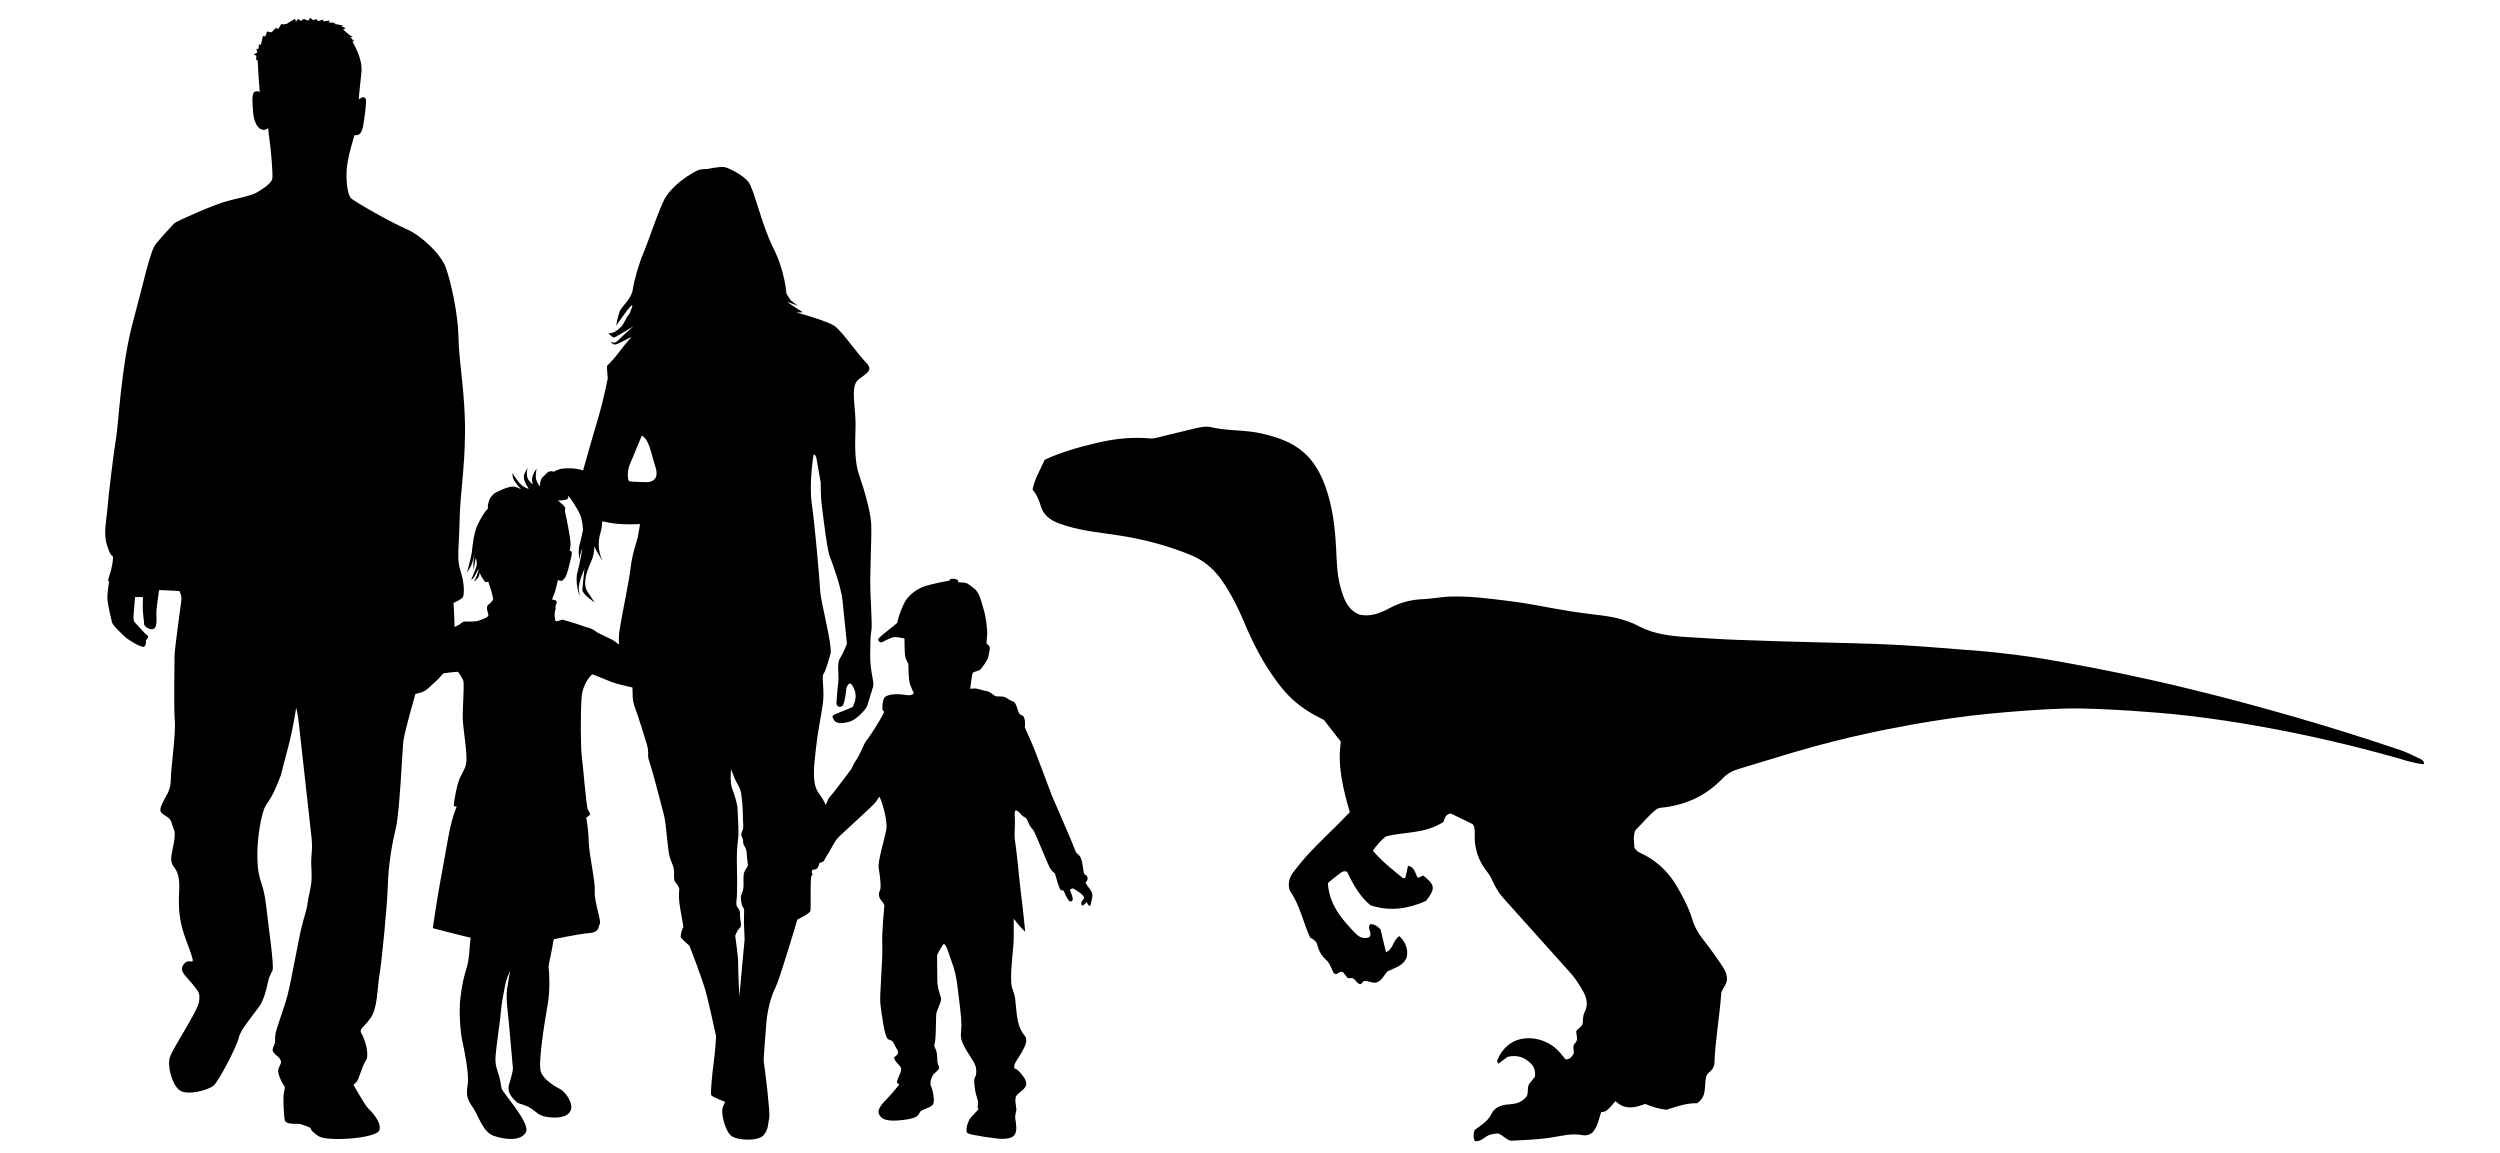 <?xml version="1.0" encoding="UTF-8"?><svg id="Layer_1" xmlns="http://www.w3.org/2000/svg" viewBox="0 0 1194.6 550.8"><g id="velociraptor-"><path d="M521.8,426.6c-.7-1.6-2-3-2.4-3.6-.3-.5-.7-1.3-.7-1.3,0,0,1.4-1.2,.9-2.6s-1.4-.6-1.8-2.5c-.3-1.9-.7-6.2-1.9-7.6s-1.6-1-2.3-3.1c-.7-2.2-9.9-23.2-10.7-25.1-.8-1.8-8-21.6-10-26s-3.2-7.3-3.2-7.3c0,0,.7-5.3-1.6-5.8-2.2-.5-1.7-5.7-4.2-6.6s-2.8-2.1-5.3-2.3c-2.5-.1-2.5,.1-3.2-.3-.7-.3-2-1.9-4.1-2.3-2-.3-4.5-1.4-5.8-1.2-1.3,.1-1.9,.1-1.9,.1,0,0,.8-6.7,1.2-7.5,.4-.8,2.8-.8,3.7-1.7,.9-1,3.4-4.3,3.8-6.3s1-4,.4-4.8c-.6-.9-1.3-1.2-1.3-1.2,0,0,.1-2.6,.3-4.4,.2-1.8-.7-9.2-1.6-11.7-.8-2.5-1.8-8.1-4.5-10.2s-3.5-2.9-5.3-2.9c-1.7-.1-2.5-.2-2.5-.2,0,0,.4-1.2-1.2-1.5s-2.7-.1-2.7,.3l-.1,.4s-7.8,1.4-11.5,2.6c-3.8,1.2-8.3,4.1-10.4,8.5s-3.1,8.3-3.1,8.9c0,.7-9.6,7.3-9.2,8.3,.3,1,1.2,1.6,2.3,1,1-.6,4.3-2.3,5.7-2.3s4.6,.7,4.6,.7c0,0,0,6.3,.3,8.3,.3,1.9,1.3,3.3,1.5,3.8,.2,.4-.1,7.2,.9,9.9,1,2.7,1.7,3.9,1.7,3.9,0,0,.1,1.8-4.5,1s-8.7,.1-9.5,1.4c-.8,1.2-1.3,4.9-.8,5.9s1.1,0,0,2.3-6.3,10.6-7.6,12c-1.3,1.4-3.1,6.8-4.9,9.3s-1.8,3.6-2.9,5.1-6.2,8.3-8.2,10.8-2,1.9-3,4.4c-.2,.5-.4,1-.7,1.5-.5-1.7-1.7-3.5-3.2-5.6-3.5-4.7-2.4-12.5-1.4-21.6s2.4-14.7,3.3-21.3c.9-6.7-.8-12.7,.4-14.4,1.2-1.6,2-5.5,3.2-9.2,1.2-3.8-4.6-24.6-4.9-30.4-.3-5.9-2.6-32-4-41.5s.8-23.2,.8-23.2c.8-.9,1.4,1.3,1.4,1.3l2.1,12s-.2,6.1,.7,12.4c.8,6.3,2.3,19.3,3.6,22.7,1.3,3.3,5.5,14.9,6.1,21.1s2.1,20.6,2.1,20.6c0,0-1.6,4.3-3.3,6.9-1.7,2.6-.4,8.7-.8,11.2s-.7,8.1-.9,9.9c-.2,1.8,1.4,2.8,2.8,1.7,1.3-1.1,1.8-7.9,2-8.7,.2-.8,1.1-2.1,1.7-2,.6,0,2.2,2.1,2.6,5s-1.1,5.6-1.3,6.1c-.2,.4-3.9,1.7-6.8,2.9-2.9,1.3-3.5,1.1-2.3,3.3,1.2,2.2,4.5,1.8,7.6,.9,3.2-.8,7.8-5.9,8.3-7.3s2.2-7.2,2.9-9.4c.7-2.2-1.5-7.2-1.4-15.2s.2-9.4,.6-11.8-.2-9.6-.5-18.8c-.3-9.3,.7-25.5,.4-31.9-.3-6.4-3.9-18.1-5.8-23.5s-2.1-12.5-1.7-22.6c.3-10.1-2.9-19.8,1.6-23.1,4.4-3.3,6.9-4.4,3.3-8.1-3.7-3.7-11.4-14.9-15-17.4-2.9-2-14.6-5.5-18.3-6.4,1.3,.1,3.2-.1,3.2-.1,0,0-8-5.1-7.3-4.9,.7,.2,5,1.8,5,1.8,0,0-1.7-1.1-3.2-2.4-1.5-1.4-4.5-7.6-4.5-7.6l2.2,4.1s-.8-10.9-6.2-21.5c-5.5-10.7-9.3-28.5-12-31.8s-8.8-6.4-11.2-7c-2.4-.5-8.6,.9-8.6,.9,0,0-2.1-.2-4.2,.5-2,.8-13.1,6.9-16.8,15.3-3.7,8.4-7.2,19.3-9.3,24.2-2.1,4.9-4.5,13-5.1,17.4s-4.9,7.9-6.1,10.2c-1.1,2.4-1.9,7.3-1.9,7.3,0,0,9.1-13.5,7.6-8.9s-1.4,2.5-3,5.8-2.2,3.6-4.1,5.2c-1.9,1.6-4.2,1.5-4.2,1.5,0,0,1.9,1.9,2.6,2,.7,0,9.4-5.4,9.4-5.4,0,0-5.7,5-7.5,6.9s-3.4,.3-3.4,.3c0,0,.8,1.8,2.3,1.5,1.6-.2,8.9-4.6,7.4-3.2-1.5,1.3-4.1,4.9-7.3,8.9-3.2,4-4.2,4.2-4.2,4.9s.4,5.7,.4,5.7c0,0-2.2,10.7-3.9,16.5-1.2,3.9-4.9,16.8-7.9,27.4-4-1.4-9.5-1.2-11.6-.5-.9,.3-1.7,.7-2.4,1.1-2.9-1-3.7,1.4-5.1,2.4-1.6,1.1-1.5,4.6-1.5,4.6,0,0-1-1.1-1.7-2.9-.7-1.8,.1-5.4,.1-5.4,0,0-.9,.6-1.8,3.1-.9,2.5,.1,4.2,.1,4.2,0,0-.9-.3-2.2-2.1-1.3-1.9-.5-5.3-.5-5.6s0,0-1.4,2.7,2.1,6.9,2,7.1c0,.2-1.2-.2-2.9-1.3-1.8-1.1-4.9-6.2-4.9-6.2,0,0,0,.9,.4,2.6,.5,1.7,3.8,5.2,3.8,5.2,0,0-1.6-.9-3-1.2-1.4-.4-4.2,.3-8.8,2.6-4.6,2.4-4.1,8-4.1,8l-.4,.3c-.4,.3-2.5,3-4.6,7.5-2,4.5-2.4,11.2-2.7,13.2s-2.3,9.6-2.3,9.6c0,0,.3-.7,1.6-2.7,1.2-1.9,1.9-6.2,2-6.6,0,.1-.1,.8-.4,3.1-.3,2.6,.1,4.8,.1,4.8l.2-1.7c.2-1.7,.8-4.1,.8-4.1,0,0,.6,1.9,.4,3.4-.2,1.5-2.7,7.1-2.7,7.1,0,0,.3-.2,.9-.7,.6-.5,2.7-4.7,2.7-4.7,0,0-.1,.9-.3,1.7-.1,.8-1.9,4.6-1.9,4.6,0,0,1.8-1.4,2.3-2.7,.5-1.2,.4-1.9,.4-1.9l.1,.5c.1,.5,1.4,2.7,2.1,3.7,.7,1,2,.3,2,.3,0,0,0,.8,.7,2.5s1.6,5.8,1.6,5.8c0,0-.5,1.4-2.3,2.7-1.8,1.3,.4,4.7-.1,5.4-.5,.7-1.8,1.3-3.3,1.8s-1.6,.9-5.4,.9c-3.8-.1-3.2,.1-4.9,1.3-.5,.3-1.4,.8-2.5,1.3,0-3.7-.5-11.5-.5-11.5,0,0,3.8-1.6,4.5-2.8,.6-1.1,.9-6.3-1.1-12.3s-.8-10.1-.5-24c.3-14,2.4-23.6,2.6-42,.2-18.4-2.9-33.8-3.1-45.4-.2-11.6-3.6-26.8-6-33.5-2.3-6.7-12-15.7-19-18.7-7.1-3-25.2-13.3-26.5-14.8-1.3-1.6-2.2-6.3-2-12.7,.2-6.3,3.8-17.3,3.8-17.3,0,0,1.3,.1,2.2-.4s1.6-2.4,1.9-3.9c.2-1.5,1.3-7.4,1.4-11.6,.1-4.2-3.5-1.2-3.5-1.2,0,0,.5-6.1,1.3-12.9s-4.4-14.8-4.4-14.8c0,0,1.1,.1,.9-.1-.3-.2-1.8-2-1.8-2h1.2s-.4-.2-1.3-.8c-1-.6-3.4-2.9-3.4-2.9,0,0,1.3-.2,1.1-.5-.1-.3-2.3-1.1-2.3-1.1l1.8-.2-5.1-.8s1.2-.3,1-.4c-.2-.1-3.4-.3-3.4-.3l.6-.9-3.2,.4,.1-.9s-2.3,.8-2.6,.7c-.4-.1-.6-.9-.6-.9l-1.7,.5-1.4-1.1-.9,1.4s-2.3-1-2.3-.8c-.1,.2-1.4,.9-1.4,.9l-1-1s-1.1,1.1-1.1,1.3c-.1,.1-.5-1.3-.5-1.3,0,0-3.8,2.1-3.8,2.3-.1,.2-2,.4-2.2,.3-.2-.1-.6-.1-.6-.1l-1.4,2.3-1.3-.4s-1.4,1.5-1.8,1.9c-.4,.4-2.3-.3-2.3-.3,0,0-.6,2.1-.9,2.3-.2,.2-1.1-.1-1.1-.1l-.9,4.1h-1.1s.1,1.9-.1,2-1,.1-1,.1l.5,1.6-1.8,1.1,1.3,.5-.2,1.9s.9-.3,.9,1.8,.9,13.8,.9,13.8c0,0-.6-.9-2.3-.3-1.7,.6-1.1,5.8-1,7.8s.3,6.8,2.7,9.3c2.4,2.4,4.7,.3,4.7,.3,0,0,0,2,.6,5.8s1.7,16.3,1.3,18.4-3.8,4.4-7.1,6.4c-3.3,2-9.1,2.7-15.8,4.7-6.7,2-22.9,9.3-23.8,10.1-.9,.9-6,6.4-8.8,9.8-2.9,3.4-5.8,18-11.3,38.3-5.4,20.4-6.7,48-7.8,54.4-1.1,6.4-3.7,27.6-4.1,33.2-.4,5.6-2.1,12.3-.4,17.8,1.7,5.6,2.6,5.4,2.9,5.8,.3,.4-.1,4.7-1.6,9-1.4,4.3-.1,2.6-.1,2.6,0,0-.9,5-.9,8s1.9,10.7,2.3,12.1c.4,1.4,5.4,6.1,6.8,7.3,1.4,1.1,7.1,4.7,8.4,4.1s.9-3.1,.9-3.1c0,0,.6-.4,1-1.3s-.9-1.3-1.4-1.9c-.6-.6-4.3-4.6-4.9-5.3-.6-.7-.7-1.9-.6-3,.1-1.1,.7-9.1,.7-9.1h3.8s0,1.7-.1,4.3c-.1,2.6,.7,7.8,.7,8.8s3,3,4.7,2,1.1-5.8,1.1-7.7,1.3-10.7,1.3-10.7h1.6l8.1,.4s1,1.8,1,3.6c0,1.7-3.3,23.4-3.3,27.8s-.4,23.5,.1,30.4c.6,6.8-1.9,22.9-1.9,28.5s-2.7,7.7-4.6,12.5,3.9,3.7,5,8,2.6,3,.3,13.4c-2.3,10.4,4.1,4.7,3.3,19.4-.9,14.7,2.6,20.9,5.4,28.9s-.3,2.3-3,5.6c-2.7,3.3,.1,5.1,3.8,9.5,3.7,4.4,3.7,4.8,3.3,8.7-.4,3.9-12.3,21.9-13.8,26.1-1.6,4.1,.7,13,4.3,16,3.6,3,14,.1,16.5-2.1,2.6-2.3,11.3-19.2,12-22.9,.7-3.7,7.1-11,10-15.2,2.9-4.3,4.1-12.7,4.4-13.3,.3-.6,.9-1.8,1.7-3.6,.9-1.7-1.8-20-3.1-31.4-1.3-11.4-3.7-10.5-4.1-21.2s2-23.2,4.1-26.4c2.1-3.1,3.3-4.8,5.7-10.7,2.4-5.8,1-2.8,4.1-14,3.1-11.1,4.6-21.8,4.6-21.8,0,0,.7,2.1,1.3,7.6,.6,5.4,5.3,47.7,6,53.9,.7,6.1-.1,8.2-.1,11.9s.2,3.2,.2,7.6-1.6,9.3-1.9,12.1c-.3,2.8-.9,4.1-2.6,10.5-1.7,6.4-5.2,27-7,33.7-1.7,6.6-5.8,16.8-5.9,19.5-.1,2.7,.2,3-1,5.6s2.8,4.1,3.4,5.6c.6,1.5,.6,1.3-.7,4.1-1.4,2.8,2.9,9.1,2.9,9.1,0,0-.1,1.6-.5,3.2-.4,1.6,0,10.8,.5,12.7s4.2,1.7,6.2,1.7,5.3,1.7,5.8,1.8c.4,.1,0,1.6,4.3,4.2,4.3,2.6,27.7,1,28.9-3,1.2-3.9-4.3-9.4-5.5-10.5s-6.9-11.1-6.9-11.1c0,0,.4-.4,1.5-1.5s2.5-7.3,4.4-10.1c1.9-2.8-.5-10.4-2-12.8-1.5-2.5,.9-2.7,4.3-7.6,3.4-4.9,3.1-14,4.2-20.5,1.1-6.5,3.6-31.5,4-42.5,.3-11,2.1-20.3,3.9-28,1.8-7.7,3-36.4,3.5-41s5.8-22.8,5.8-22.8c0,0,.3-.1,2.3-.6,2.1-.4,3.9-2.2,4.9-3.1,.6-.6,3.6-3.1,6.1-6.1,3.1-.6,7.1-.8,7.1-.8,0,0,1.9,2.7,2.5,4.3,.5,1.6-.4,14.2-.3,17.7,0,3.5,1.8,14.5,1.8,19,.1,4.5-1.2,5.7-3,9.4-1.8,3.8-3.1,12.7-3.1,13.4-.1,.8,1.6,.4,1.4,.7-.2,.2-2.1,5.2-3.3,11-1.2,5.9-2.5,14.1-4.1,22.4-1.6,8.2-4,24.6-4,24.6,0,0,.4,.1,5.7,1.5s12.4,3.1,12.4,3.1l-.3,2.4c-.2,2.4-.4,7.9-1.5,11.5s-2.2,7.3-3.1,14.8c-.9,7.5,.2,17.5,.9,20.6s3.4,15.8,2.6,20.7c-.8,4.9-.5,6.9,2.4,11s4.7,11.9,10.2,13.7c5.5,1.9,12.9,2.5,15.2-1.8s-11.2-18.9-11.6-20.9c-.5-2-.5-4.1-1.8-7.8s-1.5-5.6-.6-12.5c.8-6.9,1.6-11.4,2-16.1s1.6-10.7,2.2-13.5c.6-2.9,2.3-6.4,2.3-6.4,0,0-.8,3.9-1.5,8.8s.6,12.4,.9,16.5c.3,4.1,1.9,20.9,1.9,21.4s-.3,2.8-1.8,7.5c-1.5,4.7,2.9,7.9,3.7,8.7,.7,.8,3.8,1,6.7,2.9,2.9,1.9,3.5,3.4,7.6,4.1,4.2,.7,9.6,.5,11.3-2.9,1.7-3.3-2.4-9.1-4.8-10.3s-8.1-4.5-9.4-8.5c-1.3-4.1,1.8-23.6,3.2-31.4,1.5-7.9,.7-16.8,.7-17,0-.3-.5-1.3,.2-4,.7-2.8,2.1-10.8,2.1-10.8,0,0,11.1-2.4,16.6-2.9,5.5-.4,4.6-3.1,5.4-4.4,.9-1.3-2.7-10.5-2.4-15.6,.3-5.1-2.7-17.2-2.9-24-.2-6.8-1.2-11.2-1.2-11.2,0,0,.7-.5,1.5-1.1s.1-1.2-.7-2.8c-.8-1.6-2.3-21.1-2.9-25.5s-.6-20.5-.1-27.8,5-11.4,5.2-11.3c.2,0,6.7,2.7,9.2,3.7,1.7,.7,6.7,1.9,9.9,2.6,.2,3-.2,5.9,1.1,9.3,1.7,4.4,4.2,12.7,5.7,17.6s-.1,4.7,1.4,8.9c1.5,4.2,6,21.9,7,25.7,.9,3.8,1.6,14.9,2.4,18.6s2.5,5,2.3,9.2c-.2,4.3,1,3.6,2,5.7,1,2,.1,1.3,.4,6.3s2.5,13.2,1.9,13.6-1.3,3.9-1.1,4.5c.3,.6,4.2,4.1,4.2,4.1,0,0,6.1,15.7,7.8,22,1.7,6.4,4.9,21.3,4.9,21.3,0,0-.5,7.8-1.2,12.8-.7,5-1.5,14-1.2,15.1,.4,1,6.7,3.3,6.7,3.3l-1.1,2.5c-1.1,2.5,1,11.3,4,13.7s12.6,2.6,15.2,0c2.7-2.6,2.4-6.3,3-8.5,.5-2.3-2.2-24.8-2.6-26.5-.3-1.7,.8-13.2,1.2-18.9,.4-5.7,2.3-13.1,4.4-17,2-3.9,10.4-32.4,10.4-32.4,0,0,5.7-2.7,6.2-4,.4-1.1-.1-11,.4-16.8,.4-.1,.6-.4,.6-.8,0-.3-.2-.8-.3-1.2,0-.3,.1-.6,.2-.8v-.1c.7-.1,2-.3,2.5-.9,.7-.9,1-2.5,1-2.5,0,0,1.7-.3,2.1-1,.3-.7,2.4-4.1,2.6-4.3,.2-.2,2.2-4.3,3.6-6.1,1.4-1.8,17.1-15.6,18.6-17.7,1.5-2,1.3-2.5,1.8-2.3s4.1,10.9,3.2,15.6c-.9,4.8-4.2,15.2-3.6,18.4,.6,3.3,1.3,9.4,.6,10.5-.7,1.1-.7,3.3,.4,4.6,1.1,1.3,1.7,2.3,1.7,2.7,0,.5-1.3,12.5-1,19,.3,6.6-1.4,24.2-.9,28.1,.5,3.8,1.9,15.4,3.5,16.6s2,.2,2.9,2.2,2.8,4,1.7,5.3c-1.1,1.3-2.2,1-1,2.9s3.1,2.7,2.8,4.6c-.3,1.8-2.5,5.5-1.9,6,.5,.5,1,.5,.9,.9-.1,.3-4,5-5.6,6.6s-5.1,5-4,7.4c1,2.5,3.6,3.8,11.3,2.9,7.7-.9,7.4-2.4,8.3-3.8,.8-1.4,5.7-2.1,6.4-4,.7-1.8-.3-6.8-1.1-8.3-.8-1.4,.1-4.7,1.5-6.1,1.4-1.4,3-2,2-4s-.1-4.8-1.2-7.4-.8-1.2-.3-4.4c.4-3.2,.3-11,.5-12.8,.3-1.8,2.3-5.3,2.3-7-.1-1.7-1.7-4.4-1.8-8.7-.1-4.4-.1-12.4-.1-12.4,0,0,2.6-5.1,3.2-5.2s1.6,1.7,2.6,5.1c1,3.3,2.9,6.7,3.9,14.9,1,8.2,1.9,14.5,1.9,18.6s-1,5.5,1,9.6c2,4.2,5.4,8.1,5.9,10.6s.1,4.4-.5,5c-.6,.5-.1,6.2,.9,9.1,1,2.9,.7,3.5,.5,4.3-.1,.8,.1,1.5,.4,1.6s-3.7,3.7-4.5,5.3-2,5.4-.7,6.3c1.3,.9,14.6,2.8,16.5,2.7s4.6-.1,5.9-1.9c1.3-1.8,.8-5.3,.4-7.4-.4-2.2,.5-3.5,.5-4.7s-1.2-5.3,.1-6.8c1.2-1.5,4.6-3.2,4.6-5.4s-1.8-4.3-3.6-6.2c-1.8-1.9-2.4-.3-2.1-2.7,.3-2.5,8.2-10.6,4.9-14.3-3.3-3.7-3.7-9.3-4.2-14.6-.5-5.3-.4-3.9-1.8-8.3s.8-19,.8-23.3v-9.6s2.9,3.8,4.2,5l1.3,1.2s-1.3-12.8-1.9-17.2c-.6-4.4-2.3-22.5-2.9-25.8s-.1-5.4-.1-9.3-.8-6.9,1.6-5.1c.9,.7,1.6,1.9,2.3,2.3,.6,.3,1.4,.3,2.3,2.5,.9,2.1,1.2,2.5,2.5,4,1.2,1.5,7.2,17.3,8.4,18.8,1.2,1.5,2,1.8,2.1,2.3s2,7,2.5,7.4,1.6,.5,1.6,.5c0,0,1.7,4.5,2.8,5,1.1,.5,1.6-.3,1.5-1.3-.1-1-1.4-4.2-1.4-4.2,0,0,1.2-.6,1.5-.6s3.3,2,4.2,2.8c.8,.8,1.2,1.4,1.1,1.9-.1,.5-1.3,1.4-1.3,2.2s.3,1.6,.9,1.2c.5-.3,1.7-1.6,1.7-1.6,0,0,1.1,2.7,1.8,1.6,.1-1.3,1.4-4.4,.7-6Zm-221-204.3c1.2-3,5.9-14.2,5.9-14.2,3.7,2.4,4.1,7.6,6.5,15s-3.9,7.3-3.9,7.3c0,0-8-.1-8.7-.5-.7-.6-1-4.6,.2-7.6Zm-16.3,79.3c-1.9-1.6-4.4-1.8-6.1-2.5s-8.9-2.9-9.5-3-2.9,1.1-3.3,.7c-.5-.4-.9-3.8-.3-5,.5-1.3-.3-1.6,.6-3.4s-2.1-1.9-2.1-1.9c0,0,.4-1.4,1.1-2.9,.6-1.5,1.7-6.4,1.7-6.4l1.2,.3c1.2,.3,.9-.3,2-1.2,1.1-.9,2.7-8.1,3.3-10.8,.6-2.7-.8-2.2-.8-2.2,0,0-.1-.3,.3-2.7,.4-2.4-2.6-16.1-2.6-16.1,0,0-.1-.5,.1-1.6,.1-1.1-3.6-3.7-3.6-3.7,0,0,.6,.1,3.3-.3,1.6-.3,1.7-.6,1.8-2,2,2.5,4.5,6.6,5.4,8.6,1.4,3,1.6,7.6,1.6,7.6,0,0-.8,4.1-1.7,7.4-.9,3.3,.1,6.9,.1,6.9l.1-1.3c.1-1.3,1.3-4.7,1.2-4.1-.1,.5-1.1,6.9-2.4,11.6s1.1,11.4,1.1,11.4l-.4-3.2c-.4-3.2,2.7-10.1,2.7-10.1,0,0-.9,7.9-1,10.1s5.9,6.1,5.9,6.1c0,0-1.4-1.9-3.5-5.2-2.1-3.2-1-8.4,1.8-14.4,1.1-2.4,1.5-5.1,1.5-7.2,1.3,3,3.8,6.7,4.3,7.4-.6-.9-3.7-6.4-1.3-14.2,.5-1.6,.7-3.4,.8-5.2,1.3,.3,2.5,.5,3.5,.7,6.5,1.2,14.5,.6,14.5,.6,0,0-.5,3.5-1,6.1-.5,2.5-2.6,7.6-3.4,14.4s-4.1,22.4-5.3,29.8c-.4,2.6-.5,5-.3,7.2-.5-.2-1-.5-1.3-.9-2.3-1.9-8.1-3.9-10-5.4Zm71.2,115c-.6,1.4-.4,3.9-.4,6.3s-.5,3.2-1.1,4.8c-.6,1.7,.4,4.9,.4,4.9l1,2s0,1.5-.1,3.5,.3,10.8,.3,10.8l-2.5,27.2s-.7-13.8-.6-16.2c.1-2.3-1.4-12.8-1.4-12.8,0,0,1-2.7,2.2-3.7s0-4.1,.1-6.3c.1-2.3-.8-2.9-1.4-3.8s-.3-2.9-.1-4.7c.2-1.8,.1-15.1,0-17.5-.1-2.5,.2-7.5,.6-10.4,.5-3-.3-12.9-.3-14.4,.1-1.5-1.4-6.6-2.5-9.3-1.2-2.7-.6-9.4-.6-9.4,0,0,1.4,3.4,1.9,4.7,.5,1.3,2,3.3,2.6,5.4,.7,2.1,1.2,9,1.2,12.8s.6,4.7-.4,6.8c-1.1,2.1,.6,2.8,.5,4.9s1.5,2.2,1.7,5.5,.6,5.1,.6,5.8c-.1,.7-1.1,1.7-1.7,3.1Z"/><path d="M704.6,540c2.9-2.3,6.3-4,8.1-7.8,1.5-3.2,5-4.3,8.4-4.5,3.2-.2,6-.8,8.3-3.7,1.1-1.5,.2-3.7,1.2-5.9,.9-1.1,2-2.5,2.9-3.7,.2-2.4-.2-4.3-1.7-5.9-3-3.2-6.6-4.6-11.4-3.5-1.3,1-2.9,2.1-4.5,3.3-.2-.7-.6-1.2-.5-1.5,5.8-14.4,21.6-12.4,28.9-5,1.4,1.4,2.6,3,3.8,4.4,1.8,.1,2.6-.8,3.7-2.4,.8-1.3-.9-3.6,.8-5.3,1.8-1.7,.5-3.8,.6-5.9,.7-.7,1.4-1.4,2.8-2.7,.7-1.5,0-4.1,1.3-6.5,1.6-3.1,1-6.4-.7-9.5-1.8-3.1-3.6-6.1-6-8.8-10.7-11.9-21.4-23.9-32.1-35.8-1.9-2.1-3.4-4.4-4.6-6.9-.9-1.8-1.7-3.8-2.9-5.3-4.6-5.6-6.7-11.9-6.3-19,.1-1-.2-2-.3-3,0-.2-.2-.4-.7-1.3-3.3-1.6-7.1-3.5-10.5-5.1-3.4,.6-2.9,4.1-3.8,4.3-9.3,5.6-18.6,4.4-27.2,6.7-2.3,1.8-4.3,4.1-6.2,6.8,4.4,5.1,9.5,9.2,14.4,13.1,.7,0,1.1,0,1.1-.1,.5-1.9,.9-3.9,1.3-5.8,3.3,.6,3.3,3.6,4.7,5.8,.9-.4,1.7-.8,2.6-1.1,5.7,4.5,5.9,6.2,1.3,12.1-8.4,3.7-17,5.2-26.5,2.1q-6.2-5-11.1-15.9c-1.3-.8-2.4-.2-3.5,.6-1.4,1.1-2.8,2.2-4.2,3.3-.6,.5-1.2,1-1.6,1.4,.7,10.4,6.8,17.5,13.4,24.2,1.7,1.7,3.8,2.6,6.3,1.7,2-1.9-1.3-4.3,.6-6.3,1.9-.1,3.3,.9,4.9,2.5,.7,3.2,1.6,6.9,2.6,10.9,3.6-1.5,3.3-5.9,6.4-7.7,2.9,2.9,4.3,6.2,3.5,10.1-1.7,4.3-5.7,5-9.1,6.7-1.6,1.5-2.4,3.9-4.5,5-2.3,1.4-4.4-.7-7-.3-.3,.3-.8,.9-1.3,1.5-2,0-2.4-2.4-4.1-2.9h-2.2c-.8-1-1.6-2-2.2-2.8-1.8-.9-2.4,1-3.7,.9-.3-.3-.8-.5-1-.9-1-2-1.6-4.3-3.4-5.9-2.1-1.9-3.6-4.3-4.2-7.1-.5-1.9-2-2.9-3.5-3.6-3.4-7.6-5-15.9-9.7-22.4-1.2-3.9,.1-6.9,2.2-9.5,2.5-3.2,5.1-6.4,7.9-9.3,4.4-4.6,9-9,13.5-13.5,1.6-1.6,3.2-3.2,5.1-5.2-3.2-11-6-22-4.3-33.7-2.7-3.5-5.4-6.9-8.1-10.4-1.7-.9-3.6-1.8-5.3-2.8-5.8-3.3-10.8-7.4-15-12.7-6.7-8.4-11.9-17.7-16.2-27.5-1.9-4.4-3.8-8.9-6-13.2-2-3.8-4.2-7.6-6.7-11.1-3.8-5.2-8.6-9.2-14.7-11.6-11.1-4.5-22.6-7.5-34.4-9.3-8.3-1.3-16.6-2-24.7-4.5-1.9-.6-3.9-1.2-5.7-2.1-3.1-1.5-5.5-3.9-6.5-7.2-.9-3-2-5.7-4-8,1-5.4,3.8-9.6,5.8-14.3,7.9-3.7,16.3-6,24.6-8,8.4-2,17-3,25.7-2.2,2.4,.2,4.5-.7,6.7-1.2,5.4-1.2,10.8-2.7,16.3-3.9,2-.4,4.2-.8,6-.3,7.9,1.9,16.2,1.2,24.1,3,7.5,1.7,14.7,4,20.6,9.3,4.7,4.2,7.6,9.5,9.8,15.2,3.8,10.1,5,20.7,5.5,31.4,.3,5.8,.4,11.7,2,17.4,1.5,5.4,3.1,10.8,9.1,13.3,5.4,1.2,10.1-.8,14.6-3.2,5.1-2.7,10.3-4,16-4.2,4.1-.2,8.1-1,12.1-1.2,9.9-.4,19.8,1,29.6,2.2,9.6,1.2,19,3.3,28.5,4.8,5,.8,10.1,1.4,15.1,2,6,.8,12.1,2.2,17.5,5.1,7.2,3.8,15,4.7,22.8,5.2,8.4,.5,16.8,1.1,25.1,1.4,22.6,.9,45.3,1.2,67.9,2,12.9,.5,25.9,1.6,38.8,2.6,7.1,.5,14.2,1.1,21.2,2,7.8,.9,15.6,2,23.4,3.4,21.5,3.8,42.8,8.2,64,13.4,34,8.3,67.6,18,100.7,29.2,3.3,1.1,6.5,2.8,9.7,4.3,.9,.4,1.7,1,1.7,2.5-4.8-.4-9.4-2-13.9-3.3-20.8-5.8-41.7-10.7-62.9-14.5-12.2-2.2-24.5-4.1-36.9-5.5-8.8-1-17.7-1.7-26.6-2.3-10.7-.6-21.3-1.3-32-1-11.7,.4-23.3,1.3-35,2.4-12.7,1.2-25.2,3.1-37.7,5.3-16.2,2.9-32.3,6.5-48.2,10.9-11.2,3.1-22.3,6.7-33.5,10-3.3,.9-6.1,2.3-8.5,4.8-8.1,8.5-18.1,12.9-29.6,14-.5,0-1,.3-1.7,.5-3.9,2.9-7,7-10.4,10.3-1.2,3.1-.5,5.9-.4,8.3,1.3,2.2,3.4,2.7,5.1,3.6,6.4,3.5,11.4,8.4,15.1,14.7,3,5.1,5.7,10.2,7.4,15.8,1.3,4.5,3.9,8.2,6.8,11.8,2.5,3.2,4.8,6.6,7.1,9.9,1.4,2.1,2.8,4.3,2.7,7,0,2.5-2,4.1-2.7,6.5-.8,11.6-3,23.4-3.3,34.1-.6,3.2-2.8,3.6-3.7,5.4-1.6,4.1,.8,9.7-4.6,13.3-4.9-.2-9.9,1.6-14.6,3.1-3.8-.4-6.9-1.5-10.2-2.8-4.7,1.8-9.6,3.1-14.1-1.3-2.4,2.3-3.8,5.3-6.9,5.2-1.1,3.3-1.4,6.1-3.8,9.4-.9,1-2.9,2.1-5.3,1.6-5.2-1-10.1,.5-15,1.2-6.3,1-12.6,1.1-18.9,1.5-2.5-.4-3.8-2.7-6.4-3.5-.8,.1-2.1,.2-3.3,.5-2.7,.6-4.4,3.6-7.6,3.2-1.1-1.8-.6-3.6-.2-5.3Z"/></g></svg>